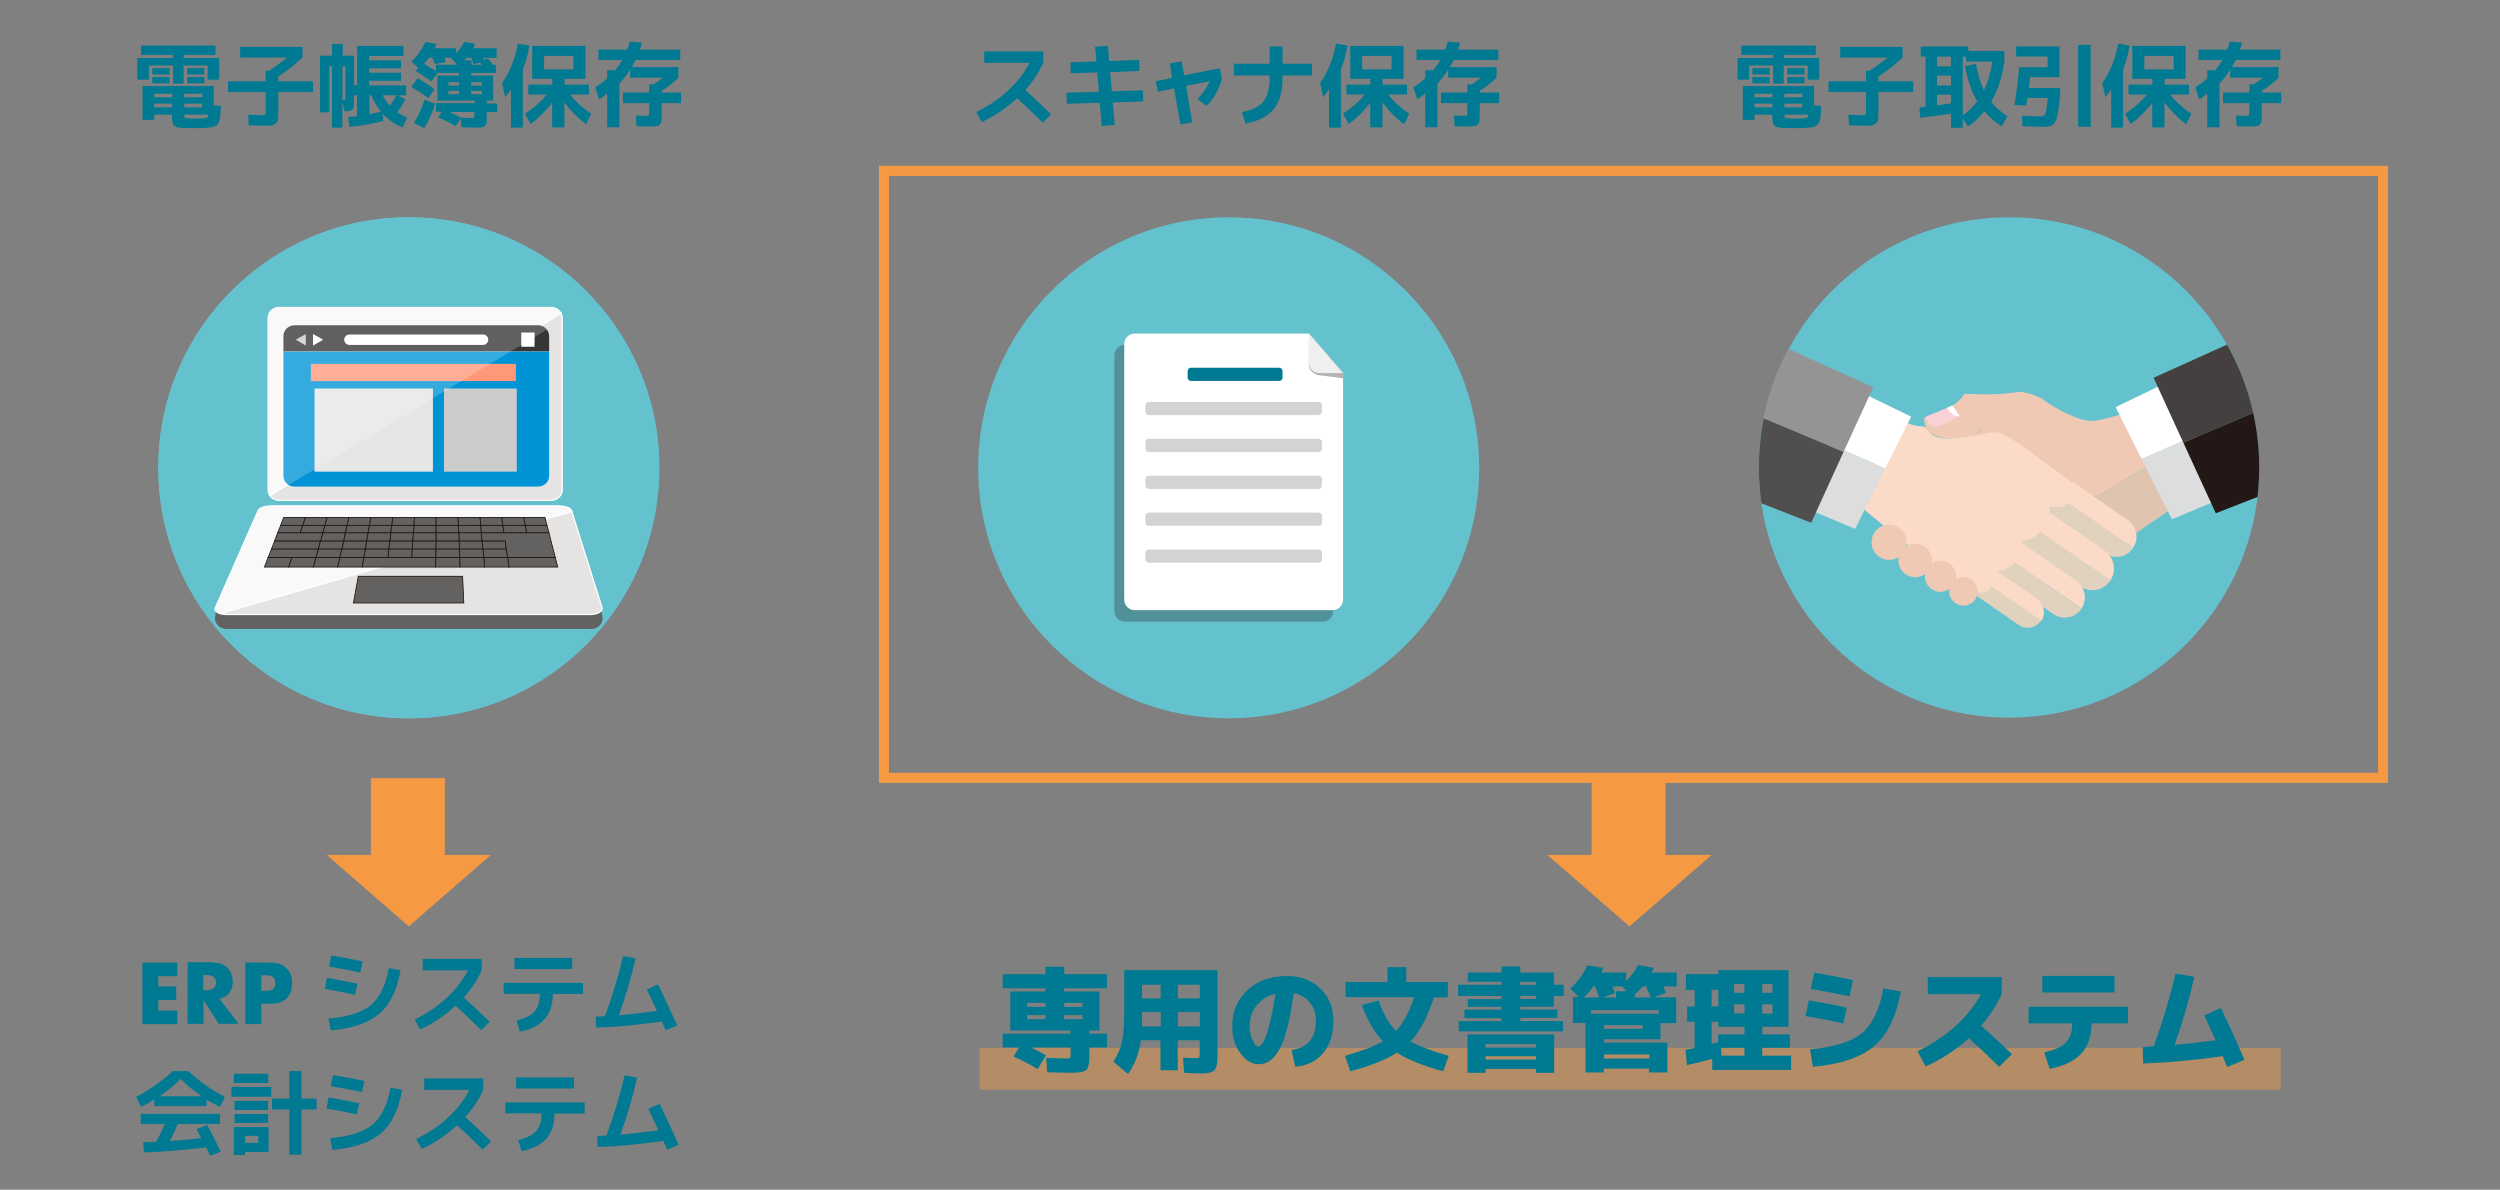 <?xml version="1.0" encoding="UTF-8"?> <svg xmlns="http://www.w3.org/2000/svg" xmlns:xlink="http://www.w3.org/1999/xlink" version="1.1" x="0px" y="0px" viewBox="0 0 1491 709.5" style="enable-background:new 0 0 1491 709.5;" xml:space="preserve"><rect x="0" y="0" width="1491" height="709.5" fill="#808080" stroke="none"/> <style type="text/css"> .st0{fill:#64C2CF;} .st1{clip-path:url(#SVGID_00000039852978288492397840000011961909925504455837_);} .st2{fill:#E2C5B5;} .st3{fill:#F0C9B4;} .st4{fill:#DFC4B0;} .st5{fill:#DCDDDD;} .st6{fill:#FFFFFF;} .st7{fill:#44403F;} .st8{fill:#231815;} .st9{fill:#E1D2BF;} .st10{fill:#FBDAC8;} .st11{fill:#F9D2D7;} .st12{fill:#949495;} .st13{fill:#514F4E;} .st14{opacity:0.28;fill:#231815;enable-background:new ;} .st15{fill:#B3B3B4;} .st16{fill:#EFEFEF;} .st17{fill:#007992;} .st18{fill:#D3D3D4;} .st19{clip-path:url(#SVGID_00000100381902409207257590000018342396884876700551_);} .st20{fill:url(#SVGID_00000140716062450168358360000007886717418081258412_);} .st21{clip-path:url(#SVGID_00000117651436572491569420000007953879437576930956_);} .st22{fill:url(#SVGID_00000084525747656225478240000013016297111643935127_);} .st23{fill:#F9F9FA;stroke:#FFFFFF;stroke-width:0.75;stroke-miterlimit:10;} .st24{fill:#E6E4E3;stroke:#FFFFFF;stroke-width:0.75;stroke-miterlimit:10;} .st25{fill:#636261;} .st26{fill:#636261;stroke:#201512;stroke-width:0.5;stroke-miterlimit:10;} .st27{fill:#363636;} .st28{fill:#0094D7;} .st29{fill:#CACBCE;} .st30{fill:none;stroke:#FFFFFF;stroke-width:3;stroke-miterlimit:10;} .st31{fill:#FF9779;} .st32{fill:#E6E6E6;} .st33{fill:#CBCBCB;} .st34{opacity:0.21;} .st35{fill:#F59A43;} .st36{fill:none;stroke:#F59A43;stroke-width:6;stroke-miterlimit:10;} .st37{opacity:0.44;fill:#F59A43;} </style> <g id="ベース"> </g> <g id="矢印"> </g> <g id="システム"> <g id="レイヤー_4"> </g> </g> <g id="蛍光マーカー"> </g> <g id="専用の文書管理システム"> <g> <g> <circle class="st0" cx="1198.2" cy="278.8" r="149.2"></circle> <g> <g> <defs> <circle id="SVGID_1_" cx="1198.2" cy="278.8" r="149.2"></circle> </defs> <clipPath id="SVGID_00000078743001081442797900000004308568749715122563_"> <use xlink:href="#SVGID_1_" style="overflow:visible;"></use> </clipPath> <g style="clip-path:url(#SVGID_00000078743001081442797900000004308568749715122563_);"> <g> <path class="st2" d="M1181,256.2l0.5-1l-4.8,4.8C1178.9,259.1,1180.1,257.7,1181,256.2z"></path> <path class="st3" d="M1291.1,272l-14.4-28.7c0,0-19,6.7-27.8,7.7c-8.7,1-25.2-8.7-29.8-12.3c-4.6-3.6-13.9-5.1-13.9-5.1 s-12.3,2.1-25.2,1.5c-12.9-0.5-8.7,0.5-8.7,0.5c-7.7,10.3-23.7,13.4-23.7,13.4s-1.5,11.3,12.9,12.3c8.3,0.6,13.2,0,16.3-1.3 l4.8-4.8l-0.5,1c-0.9,1.5-2.1,2.9-4.3,3.8l-37.9,37.9c0,0,18.1,20.5,34.8,37.7l81.5-42.4L1291.1,272z"></path> <path class="st4" d="M1255.1,293.2l-81.5,42.4c12.1,12.5,23.4,23.2,26.4,23c7.2-0.5,60.2-29.8,70-37.6 c9.8-7.7,34-23.2,34-23.2l-12.9-25.8L1255.1,293.2z"></path> </g> <g> <polygon class="st5" points="1277.2,273.6 1295.3,309.7 1329.7,295.3 1310.6,259.2 "></polygon> <polygon class="st6" points="1293.7,227.4 1261.8,242.8 1277.2,273.6 1310.6,259.2 "></polygon> </g> <g> <polygon class="st7" points="1366.3,188.3 1284.4,225.3 1302.1,263.9 1383.3,229.7 "></polygon> <polygon class="st8" points="1302.1,263.9 1321.5,306.1 1359.6,291.2 1400.2,270.6 1383.3,229.7 "></polygon> </g> <g> <g> <path class="st9" d="M1221.9,292.1c-3.8,5.4-2.4,12.9,3,16.7l30.5,21.2c5.4,3.8,12.9,2.4,16.7-3c0-0.1,0.1-0.1,0.1-0.2 L1222,292L1221.9,292.1z"></path> <path class="st10" d="M1222,291.9l50.2,34.8c3.6-5.4,2.2-12.8-3.1-16.5l-30.5-21.2C1233.2,285.4,1225.8,286.7,1222,291.9z"></path> </g> <g> <path class="st9" d="M1204.2,308.8c-4.1,5.8-2.6,13.9,3.3,18l33,22.9c5.8,4.1,13.9,2.6,18-3.3c0.1-0.1,0.1-0.1,0.1-0.2 l-54.2-37.6C1204.3,308.7,1204.3,308.7,1204.2,308.8z"></path> <path class="st10" d="M1204.4,308.6l54.2,37.6c3.9-5.8,2.4-13.8-3.4-17.8l-33-22.9C1216.5,301.6,1208.5,302.9,1204.4,308.6z "></path> </g> <g> <path class="st9" d="M1191.1,328.3c-3.8,5.4-2.4,12.9,3,16.7l30.5,21.2c5.4,3.8,12.9,2.4,16.7-3c0-0.1,0.1-0.1,0.1-0.2 l-50.2-34.8C1191.2,328.2,1191.1,328.2,1191.1,328.3z"></path> <path class="st10" d="M1191.2,328.1l50.2,34.8c3.6-5.4,2.2-12.8-3.1-16.5l-30.5-21.2C1202.4,321.6,1195,322.9,1191.2,328.1z "></path> </g> <g> <path class="st9" d="M1177.1,342.5c-3,4.3-1.9,10.3,2.4,13.3l24.4,16.9c4.3,3,10.3,1.9,13.3-2.4c0-0.1,0.1-0.1,0.1-0.2 l-40.2-27.9C1177.1,342.4,1177.1,342.5,1177.1,342.5z"></path> <path class="st10" d="M1177.2,342.4l40.2,27.9c2.9-4.3,1.8-10.2-2.5-13.2l-24.4-16.9 C1186.1,337.2,1180.2,338.2,1177.2,342.4z"></path> </g> </g> <path class="st10" d="M1130.6,248.5c0,0,8.2,5.7,14.9,5.7c6.7,0,2.1,8.2,18.8,7.2c16.7-1,18.2-3.6,25.4-3.6 c7.2,0,25.2,14.9,27.8,16.5s18,13.4,18,13.4s4.6,17.5-12.9,14.4c0,0-1.5,19.6-16.5,20.1c0,0,1.5,17.5-17,18.5 c0,0,1.5,17-12.3,11.8c-13.8-5.2-69-52-69-52L1130.6,248.5z"></path> <g> <path class="st11" d="M1161.3,243.2l-12.7,5.3v1c0,0,2.1,4.6,5.1,5.1c2.6,0.4,11.2-4.5,14-6.2 C1164.3,247.5,1162.3,244.9,1161.3,243.2z"></path> <path class="st6" d="M1164.5,241.8l-3.3,1.4c1,1.8,3,4.3,6.5,5.3c0.6-0.3,0.9-0.5,0.9-0.5L1164.5,241.8z"></path> </g> <circle class="st3" cx="1126.7" cy="323.4" r="10.5"></circle> <circle class="st3" cx="1142.2" cy="334.2" r="10"></circle> <circle class="st3" cx="1157.3" cy="343.7" r="9.3"></circle> <circle class="st3" cx="1171" cy="352.7" r="8.5"></circle> <g> <g> <polygon class="st5" points="1124.4,279.3 1106.4,315.4 1071.9,301 1091.1,264.9 "></polygon> <polygon class="st6" points="1107.9,233 1139.8,248.5 1124.4,279.3 1091.1,264.9 "></polygon> </g> <g> <polygon class="st12" points="1035.4,193.9 1117.2,231 1099.5,269.5 1018.3,235.4 "></polygon> <polygon class="st13" points="1099.5,269.5 1080.2,311.8 1042.1,296.9 1001.4,276.3 1018.3,235.4 "></polygon> </g> </g> </g> </g> </g> </g> <g> <circle class="st0" cx="732.8" cy="279" r="149.4"></circle> <g> <path class="st14" d="M795.1,229.3v135.2c0,3.5-2.8,6.3-6.3,6.3H670.9c-3.5,0-6.3-2.8-6.3-6.3V212c0-3.5,2.8-6.3,6.3-6.3h103.8 L795.1,229.3z"></path> <path class="st6" d="M801,222.4v135.2c0,3.5-2.8,6.3-6.3,6.3H676.8c-3.5,0-6.3-2.8-6.3-6.3V205.2c0-3.5,2.8-6.3,6.3-6.3h103.8 L801,222.4z"></path> <g> <path class="st15" d="M780.6,217.7c0,3.7,4,6.3,7.9,6.3l12.5,1.6l0.1-3.1l-20.4-23.6L780.6,217.7L780.6,217.7z"></path> </g> <g> <path class="st16" d="M780.6,216.2c0,3.5,2.8,6.3,6.3,6.3h14l-20.3-23.6V216.2z"></path> </g> <path class="st17" d="M762.9,227.2h-52.6c-1.1,0-2-0.9-2-2v-3.9c0-1.1,0.9-2,2-2h52.6c1.1,0,2,0.9,2,2v3.9 C764.9,226.3,764,227.2,762.9,227.2z"></path> <path class="st18" d="M786.4,247.6H685.1c-1.1,0-2-0.9-2-2v-3.9c0-1.1,0.9-2,2-2h101.3c1.1,0,2,0.9,2,2v3.9 C788.4,246.7,787.5,247.6,786.4,247.6z"></path> <path class="st18" d="M786.4,269.6H685.1c-1.1,0-2-0.9-2-2v-3.9c0-1.1,0.9-2,2-2h101.3c1.1,0,2,0.9,2,2v3.9 C788.4,268.7,787.5,269.6,786.4,269.6z"></path> <path class="st18" d="M786.4,291.6H685.1c-1.1,0-2-0.9-2-2v-3.9c0-1.1,0.9-2,2-2h101.3c1.1,0,2,0.9,2,2v3.9 C788.4,290.7,787.5,291.6,786.4,291.6z"></path> <path class="st18" d="M786.4,313.6H685.1c-1.1,0-2-0.9-2-2v-3.9c0-1.1,0.9-2,2-2h101.3c1.1,0,2,0.9,2,2v3.9 C788.4,312.7,787.5,313.6,786.4,313.6z"></path> <path class="st18" d="M786.4,335.6H685.1c-1.1,0-2-0.9-2-2v-3.9c0-1.1,0.9-2,2-2h101.3c1.1,0,2,0.9,2,2v3.9 C788.4,334.7,787.5,335.6,786.4,335.6z"></path> </g> <g> <g> <defs> <circle id="SVGID_00000158715239369747438600000014435430164605349249_" cx="732.8" cy="279" r="149.4"></circle> </defs> <clipPath id="SVGID_00000095328187832063397530000012291854202483123884_"> <use xlink:href="#SVGID_00000158715239369747438600000014435430164605349249_" style="overflow:visible;"></use> </clipPath> <g style="clip-path:url(#SVGID_00000095328187832063397530000012291854202483123884_);"> <linearGradient id="SVGID_00000138566969750826472640000011879942791219649160_" gradientUnits="userSpaceOnUse" x1="367.104" y1="-216.878" x2="392.792" y2="-216.878" gradientTransform="matrix(0.882 -0.472 -0.472 -0.882 422.503 392.666)"> <stop offset="0" style="stop-color:#B3B3B3"></stop> <stop offset="0.354" style="stop-color:#FFFFFF"></stop> <stop offset="0.763" style="stop-color:#B3B3B3"></stop> <stop offset="1" style="stop-color:#4D4D4D"></stop> </linearGradient> <polygon style="fill:url(#SVGID_00000138566969750826472640000011879942791219649160_);" points="872.2,401.9 850.5,413.5 846.9,407.9 869.5,395.8 "></polygon> </g> </g> </g> </g> <g> <circle class="st0" cx="243.8" cy="279" r="149.4"></circle> <g> <g> <defs> <circle id="SVGID_00000006679915957205897630000000642449643376934561_" cx="243.8" cy="279" r="149.4"></circle> </defs> <use xlink:href="#SVGID_00000006679915957205897630000000642449643376934561_" style="overflow:visible;fill:#64C2CF;"></use> <clipPath id="SVGID_00000070801142095393375230000007080157876583146665_"> <use xlink:href="#SVGID_00000006679915957205897630000000642449643376934561_" style="overflow:visible;"></use> </clipPath> <g style="clip-path:url(#SVGID_00000070801142095393375230000007080157876583146665_);"> <linearGradient id="SVGID_00000083049546761820721410000011355283307172899737_" gradientUnits="userSpaceOnUse" x1="-64.12" y1="13.747" x2="-38.431" y2="13.747" gradientTransform="matrix(0.882 -0.472 -0.472 -0.882 422.503 392.666)"> <stop offset="0" style="stop-color:#B3B3B3"></stop> <stop offset="0.354" style="stop-color:#FFFFFF"></stop> <stop offset="0.763" style="stop-color:#B3B3B3"></stop> <stop offset="1" style="stop-color:#4D4D4D"></stop> </linearGradient> <polygon style="fill:url(#SVGID_00000083049546761820721410000011355283307172899737_);" points="383.2,401.9 361.5,413.5 357.9,407.9 380.5,395.8 "></polygon> </g> </g> </g> </g> <g> <g> <path class="st23" d="M328.7,183.4H166.5c-3.6,0-6.6,2.8-6.6,6.3v102.4c0,1.3,0.4,2.5,1.1,3.5l173.6-108.7 C333.5,184.8,331.3,183.4,328.7,183.4z"></path> <path class="st24" d="M161,295.6c1.2,1.7,3.2,2.8,5.5,2.8h162.2c3.6,0,6.6-2.8,6.6-6.3V189.7c0-1-0.3-2-0.7-2.9L161,295.6z"></path> </g> <path class="st25" d="M352.7,375.1H134.9c-3.7,0-6.7-2.9-6.7-6.4l0.8-5.7h229.5l0.9,5.7C359.4,372.3,356.4,375.1,352.7,375.1z"></path> <g> <g> <path class="st24" d="M131.2,365.9c1.1,0.4,2.6,0.6,4.2,0.6l216.2,0c4.9,0,8.2-1.9,7.4-4.3L341,305L131.2,365.9z"></path> <path class="st23" d="M340.8,304.4c-0.5-1.5-4-2.7-7.8-2.7H162.2c-3.8,0-7.5,1.2-8.2,2.7l-25.5,57.9c-0.7,1.5,0.4,2.9,2.6,3.6 L341,305L340.8,304.4z"></path> </g> <polygon class="st26" points="276.6,359.6 210.8,359.6 213.7,343.7 275.9,343.7 "></polygon> <g> <polygon class="st26" points="273.8,322.6 274,327.5 288,327.5 287.5,322.6 "></polygon> <polygon class="st26" points="288,327.5 302,327.5 301.3,322.6 287.5,322.6 "></polygon> <polygon class="st26" points="260,322.6 259.9,327.5 274,327.5 273.8,322.6 "></polygon> <polygon class="st26" points="177.4,322.6 163.8,322.6 161.9,327.5 175.8,327.5 189.8,327.5 191.2,322.6 "></polygon> <polygon class="st26" points="246.2,322.6 245.9,327.5 259.9,327.5 260,322.6 "></polygon> <polygon class="st26" points="205,322.6 203.8,327.5 217.9,327.5 218.7,322.6 "></polygon> <polygon class="st26" points="191.2,322.6 189.8,327.5 203.8,327.5 205,322.6 "></polygon> <polygon class="st26" points="218.7,322.6 217.9,327.5 231.9,327.5 232.5,322.6 "></polygon> <polygon class="st26" points="232.5,322.6 231.9,327.5 245.9,327.5 246.2,322.6 "></polygon> <polygon class="st26" points="189.8,327.5 188.4,332.5 202.7,332.5 203.8,327.5 "></polygon> <polygon class="st26" points="288,327.5 288.5,332.5 302.8,332.5 302,327.5 "></polygon> <polygon class="st26" points="203.8,327.5 202.7,332.5 217,332.5 217.9,327.5 "></polygon> <polygon class="st26" points="259.9,327.5 259.9,332.5 274.2,332.5 274,327.5 "></polygon> <polygon class="st26" points="231.9,327.5 231.3,332.5 245.6,332.5 245.9,327.5 "></polygon> <polygon class="st26" points="217.9,327.5 217,332.5 231.3,332.5 231.9,327.5 "></polygon> <polygon class="st26" points="245.9,327.5 245.6,332.5 259.9,332.5 259.9,327.5 "></polygon> <polygon class="st26" points="274,327.5 274.2,332.5 288.5,332.5 288,327.5 "></polygon> <polygon class="st26" points="175.8,327.5 161.9,327.5 159.9,332.5 174.1,332.5 188.4,332.5 189.8,327.5 "></polygon> <polygon class="st26" points="188.4,332.5 186.8,338.2 201.4,338.2 202.7,332.5 "></polygon> <polygon class="st26" points="159.9,332.5 157.7,338.2 172.2,338.2 174.1,332.5 "></polygon> <polygon class="st26" points="174.1,332.5 172.2,338.2 186.8,338.2 188.4,332.5 "></polygon> <polygon class="st26" points="202.7,332.5 201.4,338.2 216,338.2 217,332.5 "></polygon> <polygon class="st26" points="245.6,332.5 231.3,332.5 217,332.5 216,338.2 230.6,338.2 245.2,338.2 259.8,338.2 259.9,332.5 "></polygon> <polygon class="st26" points="317.1,332.5 302.8,332.5 303.6,338.2 318.2,338.2 332.6,338.2 331.2,332.5 "></polygon> <polygon class="st26" points="288.5,332.5 289,338.2 303.6,338.2 302.8,332.5 "></polygon> <polygon class="st26" points="259.9,332.5 259.8,338.2 274.4,338.2 274.2,332.5 "></polygon> <polygon class="st26" points="274.2,332.5 274.4,338.2 289,338.2 288.5,332.5 "></polygon> <polygon class="st26" points="206,317.8 207.1,313.3 193.8,313.3 192.5,317.8 "></polygon> <polygon class="st26" points="193.8,313.3 180.5,313.3 179,317.8 192.5,317.8 "></polygon> <polygon class="st26" points="219.5,317.8 220.3,313.3 207.1,313.3 206,317.8 "></polygon> <polygon class="st26" points="287.1,317.8 286.7,313.3 273.4,313.3 273.6,317.8 "></polygon> <polygon class="st26" points="260.1,317.8 260.1,313.3 246.9,313.3 246.6,317.8 "></polygon> <polygon class="st26" points="300.6,317.8 299.9,313.3 286.7,313.3 287.1,317.8 "></polygon> <polygon class="st26" points="233.1,317.8 233.6,313.3 220.3,313.3 219.5,317.8 "></polygon> <polygon class="st26" points="246.6,317.8 246.9,313.3 233.6,313.3 233.1,317.8 "></polygon> <polygon class="st26" points="273.6,317.8 273.4,313.3 260.1,313.3 260.1,317.8 "></polygon> <polygon class="st26" points="314.1,317.8 327.4,317.8 326.2,313.3 313.2,313.3 "></polygon> <polygon class="st26" points="300.6,317.8 314.1,317.8 313.2,313.3 299.9,313.3 "></polygon> <polygon class="st26" points="180.5,313.3 167.4,313.3 165.6,317.8 179,317.8 "></polygon> <polygon class="st26" points="287.5,322.6 287.1,317.8 273.6,317.8 273.8,322.6 "></polygon> <polygon class="st26" points="273.8,322.6 273.6,317.8 260.1,317.8 260,322.6 "></polygon> <polygon class="st26" points="246.2,322.6 246.6,317.8 233.1,317.8 232.5,322.6 "></polygon> <polygon class="st26" points="260,322.6 260.1,317.8 246.6,317.8 246.2,322.6 "></polygon> <polygon class="st26" points="206,317.8 192.5,317.8 191.2,322.6 205,322.6 "></polygon> <polygon class="st26" points="314.1,317.8 300.6,317.8 287.1,317.8 287.5,322.6 301.3,322.6 302,327.5 302.8,332.5 317.1,332.5 331.2,332.5 329.9,327.5 328.6,322.6 327.4,317.8 "></polygon> <polygon class="st26" points="179,317.8 165.6,317.8 163.8,322.6 177.4,322.6 191.2,322.6 192.5,317.8 "></polygon> <polygon class="st26" points="218.7,322.6 219.5,317.8 206,317.8 205,322.6 "></polygon> <polygon class="st26" points="232.5,322.6 233.1,317.8 219.5,317.8 218.7,322.6 "></polygon> <polygon class="st26" points="312.2,308.6 313.2,313.3 326.2,313.3 325,308.6 "></polygon> <polygon class="st26" points="193.8,313.3 195.1,308.6 182.1,308.6 180.5,313.3 "></polygon> <polygon class="st26" points="246.9,313.3 247.2,308.6 234.2,308.6 233.6,313.3 "></polygon> <polygon class="st26" points="233.6,313.3 234.2,308.6 221.2,308.6 220.3,313.3 "></polygon> <polygon class="st26" points="207.1,313.3 208.1,308.6 195.1,308.6 193.8,313.3 "></polygon> <polygon class="st26" points="260.1,313.3 260.2,308.6 247.2,308.6 246.9,313.3 "></polygon> <polygon class="st26" points="220.3,313.3 221.2,308.6 208.1,308.6 207.1,313.3 "></polygon> <polygon class="st26" points="273.4,313.3 273.2,308.6 260.2,308.6 260.1,313.3 "></polygon> <polygon class="st26" points="299.9,313.3 299.2,308.6 286.2,308.6 286.7,313.3 "></polygon> <polygon class="st26" points="182.1,308.6 169.2,308.6 167.4,313.3 180.5,313.3 "></polygon> <polygon class="st26" points="313.2,313.3 312.2,308.6 299.2,308.6 299.9,313.3 "></polygon> <polygon class="st26" points="286.7,313.3 286.2,308.6 273.2,308.6 273.4,313.3 "></polygon> </g> </g> <g> <path class="st27" d="M327.5,200.4c0-0.3,0-0.6-0.1-0.9c-0.4-3.1-3.2-5.5-6.5-5.5H175.7c-3.6,0-6.6,2.8-6.6,6.3v9.3h158.4V200.4 z"></path> <path class="st28" d="M169.1,209.7v74.2c0,2,1,3.7,2.5,4.9c1.1,0.9,2.5,1.4,4.1,1.4h145.2c3.6,0,6.6-2.8,6.6-6.3v-74.2H169.1z"></path> </g> <polygon class="st29" points="176.4,202.6 182.4,206.1 182.4,199.2 "></polygon> <polygon class="st6" points="192.7,202.6 186.7,206.1 186.7,199.2 "></polygon> <g> <line class="st30" x1="310.9" y1="199.8" x2="318.8" y2="199.8"></line> <line class="st30" x1="310.9" y1="202.5" x2="318.8" y2="202.5"></line> <line class="st30" x1="310.9" y1="205.3" x2="318.8" y2="205.3"></line> </g> <path class="st6" d="M288.1,205.7h-79.7c-1.7,0-3.1-1.4-3.1-3.1l0,0c0-1.7,1.4-3.1,3.1-3.1h79.7c1.7,0,3.1,1.4,3.1,3.1l0,0 C291.2,204.3,289.8,205.7,288.1,205.7z"></path> <rect x="185.4" y="217" class="st31" width="122.3" height="10.3"></rect> <rect x="187.6" y="231.7" class="st32" width="70.6" height="49.6"></rect> <rect x="264.8" y="231.7" class="st33" width="43.4" height="49.6"></rect> <g class="st34"> <path class="st6" d="M321.1,193.9H175.9c-3.6,0-6.6,2.8-6.6,6.3v9.3v74.2c0,2,1,3.7,2.5,4.9c0.2,0.2,0.4,0.3,0.7,0.4 c51.3-30.9,102.6-61.7,154-92.6C325.2,194.9,323.3,193.9,321.1,193.9z"></path> </g> </g> <g> <rect x="221.2" y="464.1" class="st35" width="44.1" height="60.1"></rect> <polygon class="st35" points="243.8,552.5 194.9,509.9 292.7,509.9 "></polygon> </g> <g> <rect x="949.2" y="464.1" class="st35" width="44.1" height="60.1"></rect> <polygon class="st35" points="971.8,552.5 922.9,509.9 1020.8,509.9 "></polygon> </g> <rect x="527.2" y="101.9" class="st36" width="894" height="362"></rect> <g> <g> <path class="st17" d="M105.8,582.2H94.4v6.1h10.7v8.1H94.4v6.3h11.3v8.1H84.9v-36.7h20.8V582.2z"></path> <path class="st17" d="M126.7,574.1c2.7,0,6.3,0.4,9,3.2c2.1,2.1,3.1,5.3,3.1,8.2c0,3.1-1.1,5.9-2.9,7.6 c-1.4,1.4-3.4,2.2-5.1,2.5l11.5,15h-11.8l-9.1-14.1v14.1h-9.5v-36.7H126.7z M121.3,590.6h1.8c1.4,0,3.5-0.4,4.6-1.5 c0.7-0.7,1.2-1.9,1.2-3.1c0-1.1-0.4-2.3-1.3-3.1c-0.9-0.9-2.5-1.4-4.6-1.4h-1.8V590.6z"></path> <path class="st17" d="M155.8,598.6v12.2h-9.5v-36.7h15.2c3.2,0,6.5,0.6,9.3,3.3c2.9,2.8,3.4,5.8,3.4,8.9c0,2.9-0.4,6.3-3.2,9.1 c-2.9,2.8-6.3,3.2-9.1,3.2H155.8z M155.8,590.9h3.2c1,0,2.9-0.1,4-1.2c1.2-1,1.2-2.5,1.2-3.4c0-1-0.1-2.3-1.1-3.3 c-1.1-1.2-2.9-1.3-4.1-1.3h-3.2V590.9z"></path> <path class="st17" d="M193.7,589.8l1.3-6.6c4.8,0.8,10.9,2,18.2,3.5l-1.4,6.6C205.3,591.9,199.2,590.7,193.7,589.8z M195.9,607.5c11.6-1,20-3.7,25.3-8.1c5.3-4.4,8.8-11.8,10.7-22l7,1.2c-2.1,11.9-6.3,20.5-12.7,26c-6.4,5.5-16.1,8.8-29,9.9 L195.9,607.5z M196.2,576.5l1.4-6.6c5.8,0.9,12.1,2.1,18.7,3.5l-1.4,6.6C208.3,578.6,202,577.4,196.2,576.5z"></path> <path class="st17" d="M252.1,578.7v-6.8h35.2v6.8c-2.6,5.7-6.1,11.1-10.7,16.2c5.9,5.3,11,10.1,15.4,14.5l-5,5 c-5.3-5.3-10.4-10.2-15.3-14.6c-6.4,5.9-13.4,10.6-21.1,14.2l-3.3-6c7.4-3.6,13.8-7.9,19.1-12.9c5.4-5,9.6-10.5,12.7-16.4H252.1 z"></path> <path class="st17" d="M300.4,586.2h47.3v6.6h-18c0,6.3-1.6,11.3-4.8,14.9c-3.1,3.6-8.1,6.2-14.8,7.6l-2.1-6.6 c5.1-1.3,8.7-3.1,10.8-5.5c2.1-2.4,3.2-5.9,3.2-10.5h-21.6V586.2z M306.8,577.9v-6.6h34.5v6.6H306.8z"></path> <path class="st17" d="M385.7,590.1l6.8-3c3.8,7.9,7.6,16.1,11.4,24.5l-6.9,2.8c-0.9-2-1.7-3.8-2.3-5.2 c-13.8,2-26.8,3.3-39.2,3.7l-0.2-6.6c1.1,0,3-0.1,5.5-0.3c4.2-11.4,7.9-23.3,10.8-35.8l7.5,1.3c-2.7,11.8-6,23.1-10,34 c7-0.6,14.5-1.5,22.7-2.6C389.6,598.1,387.6,593.9,385.7,590.1z"></path> <path class="st17" d="M123.2,655.8v3.9H92v-3.9c-1.9,1.2-4.5,2.7-7.9,4.4l-2.9-6c8.2-4.4,15.5-9.5,21.8-15.4h9.3 c6.3,5.9,13.5,11,21.8,15.4l-2.9,6C127.7,658.4,125.1,657,123.2,655.8z M123.6,670.9c2.6,4.9,5.4,10.3,8.1,16l-6.4,2.3 c-0.9-2-1.7-3.7-2.4-4.9c-13.2,1.6-25.6,2.6-37.1,3l-0.4-6c0.6,0,1.4-0.1,2.4-0.1c1.1,0,2-0.1,2.9-0.1s1.7,0,2.4-0.1 c1.6-2.8,3.3-6.4,5.2-10.7H83.9v-6h47.3v6h-25.1c-1.5,3.5-3.1,6.9-4.8,10.2c6.7-0.5,12.9-1,18.7-1.7c-0.7-1.4-1.6-3.2-2.8-5.4 L123.6,670.9z M120.3,653.8c-4.6-3.1-8.8-6.5-12.6-10.3c-3.8,3.8-8,7.3-12.6,10.3H120.3z"></path> <path class="st17" d="M138,654.1v-5.9h23.8v5.9H138z M139.5,645.9v-5.5H160v5.5H139.5z M146.2,686.9v2h-6.7v-16.7h20.7v14.8 H146.2z M139.9,662v-5.4h20v5.4H139.9z M139.9,669.7v-5.3h20v5.3H139.9z M146.2,681.6h7.8v-4.2h-7.8V681.6z M188.8,655.2v6.5h-9 v27h-7.3v-27h-10.3v-6.5h10.3v-16.4h7.3v16.4H188.8z"></path> <path class="st17" d="M194.7,661.1l1.3-6.6c4.8,0.8,10.9,2,18.2,3.5l-1.4,6.6C206.2,663.2,200.2,662,194.7,661.1z M196.9,678.8 c11.6-1,20-3.7,25.3-8.1c5.3-4.4,8.8-11.8,10.7-22l7,1.2c-2.1,11.9-6.3,20.5-12.7,26c-6.4,5.5-16.1,8.8-29,9.9L196.9,678.8z M197.2,647.8l1.4-6.6c5.8,0.9,12.1,2.1,18.7,3.5l-1.4,6.6C209.2,649.9,203,648.7,197.2,647.8z"></path> <path class="st17" d="M253,650v-6.8h35.2v6.8c-2.6,5.7-6.1,11.1-10.7,16.2c5.9,5.3,11,10.1,15.4,14.5l-5,5 c-5.3-5.3-10.4-10.2-15.3-14.6c-6.4,5.9-13.4,10.6-21.1,14.2l-3.3-6c7.4-3.6,13.8-7.9,19.1-12.9c5.4-5,9.6-10.5,12.7-16.4H253z"></path> <path class="st17" d="M301.4,657.5h47.3v6.6h-18c0,6.3-1.6,11.3-4.8,14.9c-3.1,3.6-8.1,6.2-14.8,7.6L309,680 c5.1-1.3,8.7-3.1,10.8-5.5c2.1-2.4,3.2-5.9,3.2-10.5h-21.6V657.5z M307.8,649.2v-6.6h34.5v6.6H307.8z"></path> <path class="st17" d="M386.6,661.3l6.8-3c3.8,7.9,7.6,16.1,11.4,24.5l-6.9,2.8c-0.9-2-1.7-3.8-2.3-5.2 c-13.8,2-26.8,3.3-39.2,3.7l-0.2-6.6c1.1,0,3-0.1,5.5-0.3c4.2-11.4,7.9-23.3,10.8-35.8l7.5,1.3c-2.7,11.8-6,23.1-10,34 c7-0.6,14.5-1.5,22.7-2.6C390.6,669.4,388.5,665.2,386.6,661.3z"></path> </g> </g> <rect x="584.2" y="624.9" class="st37" width="776" height="25"></rect> <g> <g> <path class="st17" d="M623.8,629.4l-4.9,8.2c-4.7-2.8-9.6-5.3-14.4-7.5l3.3-5.4H598v-8.2h40.4v-1.9h-25.8h-10.1v-23.3h21v-1.9 H598V581h25.5v-4.4h11.2v4.4h25.5v8.4h-25.5v1.9h21v23.3h-6v1.9h10.5v8.2h-10.5v3.5c0,2.1,0,3.6-0.1,4.7 c-0.1,1.1-0.3,2.2-0.6,3.2c-0.3,1-0.7,1.7-1.2,2.1c-0.5,0.4-1.3,0.8-2.4,1c-1.1,0.3-2.3,0.4-3.5,0.5c-1.2,0-2.9,0.1-5.2,0.1 c-1.9,0-5.9-0.1-12.2-0.3l-0.5-8.6c5.6,0.2,9.2,0.3,10.7,0.4c1.9,0,3-0.1,3.3-0.3c0.3-0.2,0.5-1,0.5-2.4v-3.9h-23.6 C618.1,626.3,621.1,627.8,623.8,629.4z M623.5,600.5v-2.4h-10.9v2.4H623.5z M623.5,605.4h-10.9v2.4h10.9V605.4z M634.7,600.5 h10.9v-2.4h-10.9V600.5z M634.7,605.4v2.4h10.9v-2.4H634.7z"></path> <path class="st17" d="M670.7,578.6h55.4v49.2c0,2.1,0,3.7-0.1,4.9c-0.1,1.2-0.2,2.3-0.6,3.4c-0.3,1-0.7,1.8-1.1,2.2 c-0.4,0.5-1.1,0.8-2.1,1.2c-1,0.3-2,0.5-3.1,0.6s-2.6,0.1-4.5,0.1c-1.2,0-4-0.1-8.4-0.4l-0.6-9c4.1,0.2,6.4,0.3,7.1,0.3 c1.3,0,2.1-0.1,2.4-0.4c0.3-0.3,0.4-1.1,0.4-2.4v-7.9h-13.1v17.9h-10.3v-17.9h-11.7c-1,7.5-3.5,14.3-7.6,20.1l-8.8-7.3 c2.5-3.8,4.2-7.7,5.1-11.6c0.9-4,1.4-9.9,1.4-17.9V578.6z M692.2,603.6h-11.1v5c0,0.4,0,1,0,1.8c0,0.8,0,1.4,0,1.8h11.2V603.6z M692.2,595.4v-8.1h-11.1v8.1H692.2z M702.5,595.4h13.1v-8.1h-13.1V595.4z M702.5,603.6v8.6h13.1v-8.6H702.5z"></path> <path class="st17" d="M770.3,626.2c9.7-1.3,14.5-7.2,14.5-17.5c0-4.2-1.2-7.8-3.6-10.8c-2.4-3-5.6-4.8-9.6-5.6 c-1.2,8.5-2.5,15.5-4,21.2c-1.5,5.7-3.1,10-5,13.1c-1.8,3-3.7,5.1-5.6,6.3c-1.9,1.2-4.1,1.8-6.6,1.8c-3.8,0-7.4-2.2-10.6-6.5 c-3.3-4.4-4.9-9.7-4.9-15.9c0-8.9,3-16.2,9.1-21.8c6-5.6,14-8.4,23.8-8.4c8,0,14.5,2.5,19.7,7.5c5.2,5,7.7,11.4,7.7,19.2 c0,8.1-2,14.5-6.1,19.3c-4.1,4.8-9.6,7.5-16.6,8.1L770.3,626.2z M760.7,592.7c-4.8,1.2-8.5,3.5-11.3,7s-4.1,7.7-4.1,12.6 c0,3,0.6,5.8,1.8,8.2c1.2,2.5,2.3,3.7,3.3,3.7c0.5,0,1.1-0.3,1.7-0.9c0.6-0.6,1.3-1.7,2-3.2s1.4-3.5,2.1-5.8 c0.7-2.3,1.4-5.3,2.2-9C759.2,601.5,760,597.3,760.7,592.7z"></path> <path class="st17" d="M802.7,585.7h24.8v-8.9h11.2v8.9h24.8v9.1h-8.3c-3.6,11.5-8.3,20.3-14,26.3c5.2,2.9,12.8,5.8,22.8,8.6 l-3.3,9.2c-11.9-3.2-21.1-6.9-27.6-11.1c-6.5,4.2-15.7,7.9-27.7,11.1l-3.3-9.2c10-2.8,17.6-5.7,22.7-8.7 c-5-5.1-9.2-12.3-12.6-21.6l10-2.7c2.7,8,6.2,14,10.4,18.1c4.3-4.5,7.9-11.2,10.8-20.1h-40.9V585.7z"></path> <path class="st17" d="M906.7,609h25.5v6.1H870V609h25.5v-1.8h-22.1v-5h22.1v-1.7h-20.1v-4.6h20.1V594h-25.9v-6.7h25.9v-1.8 h-20.1V580h20.1v-3.6h11.2v3.6h20v7.3h5.9v6.7h-5.9v6.4h-20v1.7h22.1v5h-22.1V609z M886,637.5v2.3h-10.8v-22.9h51.7v22.9h-10.8 v-2.3H886z M916.1,624.7v-2H886v2H916.1z M886,631.9h30.1v-2H886V631.9z M906.7,585.6v1.8h9.5v-1.8H906.7z M906.7,594v1.8h9.5 V594H906.7z"></path> <path class="st17" d="M936.5,589.6c4.7-4.3,8.1-8.9,10.1-13.9l9.5,1.5c-0.4,1.1-0.7,2-1,2.8h14.7v5.1c3.2-3.1,5.5-6.3,7-9.5 l9.5,1.6c-0.4,1.1-0.8,2-1.2,2.8h14.9v8.3h-8c0.2,0.5,0.5,1.2,0.8,2.1c0.3,0.9,0.6,1.5,0.7,1.8l-7.2,2.6h13.4v15.4h-9.4v9.6 h-33.8v2h37.9v17.8h-10.9v-2.3h-27v2.3h-10.9v-29.5h-7.5v-15.4h3.6L936.5,589.6z M951.3,588.3h-1c-1.8,2.5-3.7,4.7-5.8,6.6h9.3 C952.9,592.4,952.1,590.2,951.3,588.3z M989.3,604.5v-2h-40.5v2H989.3z M961.7,588.3c0.3,0.9,0.8,2.2,1.4,4l-7.1,2.6h7.8v-3.7 h6.4l-2.8-2.9H961.7z M956.7,613.6h23v-2.2h-23V613.6z M956.7,631.3h27v-2.4h-27V631.3z M981.8,588.3h-2c-1.8,2-3.4,3.6-4.8,4.8 v1.8h9.5C983.7,593.1,982.9,590.9,981.8,588.3z"></path> <path class="st17" d="M1010.7,625v-15.6h-4.5v-9.1h4.5v-9.9h-5.2V581h19.3v-2.4h41.9v33.8H1051v4.5h16.5v8H1051v4.7h17.2v8.5 h-47v-6.6c-6.2,1.7-11.2,2.9-15.1,3.7l-0.9-9.1c0.2,0,1-0.2,2.4-0.4C1009,625.4,1010,625.2,1010.7,625z M1024.8,590.3h-4v9.9h4 V590.3z M1020.8,622.6c1.6-0.4,2.9-0.8,3.9-1.1v-4.6h15.7v-4.5h-6.2h-9.4v-3h-4V622.6z M1026.4,624.9l0.3,4.7h13.7v-4.7H1026.4z M1034.2,592.1h6.2v-5.3h-6.2V592.1z M1040.4,604.5V599h-6.2v5.4H1040.4z M1051,592.1h6.1v-5.3h-6.1V592.1z M1051,604.5h6.1V599 h-6.1V604.5z"></path> <path class="st17" d="M1076.8,606l2-9.4c8,1.4,15.6,2.8,22.6,4.3l-2,9.5C1092.1,608.7,1084.6,607.3,1076.8,606z M1079.5,625.8 c14.3-1.2,24.5-4.4,30.9-9.6c6.3-5.2,10.6-14.1,12.8-26.7l10.4,1.8c-2.6,15-7.9,25.8-15.9,32.6c-8,6.8-20.2,10.9-36.5,12.3 L1079.5,625.8z M1080,589.8l2-9.7c7.3,1.2,15,2.7,23.1,4.4l-2,9.7C1093.7,592.3,1086,590.8,1080,589.8z"></path> <path class="st17" d="M1149.7,592.9v-10.2h44.1v10.2c-3,6.6-7.1,12.8-12.3,18.8c6,5.3,12.2,11,18.4,17l-7.6,7.5 c-6.8-6.7-12.9-12.4-18.1-17c-7.7,7-16.2,12.5-25.7,16.8l-4.9-9c17.2-8.4,29.9-19.7,37.9-34.1H1149.7z"></path> <path class="st17" d="M1209.9,600.4h59.2v9.9h-21.7c0,7.5-2,13.6-6.1,18c-4.1,4.5-10.4,7.5-18.9,9.2l-3.2-9.9 c6.1-1.3,10.4-3.3,12.9-5.9c2.5-2.6,3.8-6.4,3.8-11.4h-26V600.4z M1218,591.9V582h43.1v9.9H1218z"></path> <path class="st17" d="M1314.6,605.6l10-4.4c5.2,11,9.9,21.3,14,30.9l-10.3,4.2c-0.3-0.7-0.8-1.8-1.4-3.3s-1.1-2.5-1.3-3.1 c-15.9,2.3-31.7,3.8-47.4,4.4l-0.3-9.9c1.3,0,3.5-0.2,6.6-0.4c5.2-14.4,9.6-28.8,13-43.4l11.2,2c-3.1,13.7-7,27.2-11.8,40.6 c7.5-0.7,15.7-1.6,24.5-2.8C1319.6,616.4,1317.3,611.5,1314.6,605.6z"></path> </g> </g> <g> <g> <path class="st17" d="M109.5,34.6h21.2v12.9h-6.9v-8.4h-14.3v10.8h-6.3V39.1H88.8v8.4h-6.9V34.6h21.2v-1.8h-19v-5.6h44.4v5.6 h-19V34.6z M102.8,68.4H92v3.1h-7V51.3h42.5v11.5l4.3,0.4c-0.1,2.2-0.2,3.9-0.3,5.1c-0.1,1.2-0.3,2.4-0.6,3.5 c-0.3,1.1-0.7,1.9-1,2.3c-0.3,0.4-0.9,0.8-1.8,1.2c-0.8,0.4-1.7,0.6-2.6,0.7c-0.9,0.1-2.2,0.2-3.9,0.3c-2.2,0.1-4.6,0.2-7,0.1 c-2,0-4.1,0-6-0.1c-2.5-0.2-4.1-0.6-4.9-1.5c-0.7-0.8-1.1-2.6-1.1-5.4V68.4z M90.8,44.4v-3.8h10.3v3.8H90.8z M90.8,49.7v-3.8 h10.3v3.8H90.8z M102.8,58v-2.1H92V58H102.8z M102.8,61.8H92V64h10.7V61.8z M109.9,58h10.7v-2.1h-10.7V58z M109.9,61.8V64h10.7 v-2.2H109.9z M109.9,68.4c0,1,0.1,1.6,0.3,1.8c0.2,0.2,0.8,0.3,1.7,0.4c1,0,2.4,0.1,4,0.1c2,0,3.6,0,4.8-0.1 c1.3,0,2.2-0.2,2.7-0.4c0.5-0.2,0.8-0.8,0.9-1.8H109.9z M111.6,44.4v-3.8h10.3v3.8H111.6z M111.6,49.7v-3.8h10.3v3.8H111.6z"></path> <path class="st17" d="M143.2,34.3V28h37.2v6.3c-4.4,4.2-9.2,7.9-14.4,11.3v2.9h20.7v6.4H166v11.1c0,2.2-0.1,3.9-0.2,4.9 c-0.1,1-0.5,1.9-1.2,2.6c-0.7,0.7-1.5,1.1-2.5,1.3c-1,0.1-2.6,0.2-4.7,0.2c-1.4,0-4.4-0.1-9.1-0.3l-0.3-6.3 c4.3,0.2,7,0.3,8.1,0.3c1.2,0,1.9-0.1,2.1-0.3c0.2-0.2,0.3-1,0.3-2.2V54.9H136v-6.4h22.4v-6.3h2c4.1-2.6,7.7-5.2,10.9-7.9H143.2 z"></path> <path class="st17" d="M204.4,33.2h6.8v17.6h1.8V27.4h27.6v6h-20.4v2.6h19v4.8h-19v2.6h19v4.8h-19v2.7h22v6h-4.9l4.5,2.4 c-1.5,2.7-3.1,5.3-4.9,7.6c1.7,1.2,3.6,2.3,5.9,3.3l-2.7,5.8c-4.5-1.7-8.5-4.5-12-8.3l0.5,4.5c-6.8,1.7-13.6,2.9-20.3,3.5 l-0.6-5.9c2.4-0.2,4.1-0.4,5.2-0.5V56.8h-1.8V62c0,1.7-0.4,2.9-1.1,3.5c-0.7,0.6-2.1,0.9-4.1,0.9h-0.4l-1.3-5.4v15.1H198V39.5 h-1.6V67h-5.5V33.2h7.1v-7h6.4V33.2z M204.4,59.8h0.1c0.7,0,1.2-0.1,1.3-0.4c0.1-0.3,0.2-1.2,0.2-2.9V39.5h-1.7V59.8z M227.3,66.6c-2.5-2.9-4.4-6.2-5.8-9.8h-1.2v11.3C222.5,67.7,224.8,67.2,227.3,66.6z M232.5,63c1.5-2,2.9-4.1,4-6.2h-8.3 C229.4,59.2,230.8,61.3,232.5,63z"></path> <path class="st17" d="M245.3,36.6c3.8-3.5,6.6-7.4,8.4-11.6l6.6,1.2c-0.3,0.9-0.6,1.8-1,2.6H272v2.9c2.1-2.2,3.7-4.4,4.8-6.7 l6.6,1.1c-0.4,1.1-0.8,2-1.2,2.7h14v5.7h-8.3c0.3,0.6,0.4,0.9,0.4,1.1l2.7-0.7c0.9,1.1,1.9,2.3,3.1,3.8h1.6v4.8H281v1.6h13.1V60 h-3.8v1.7h6.2v5.1h-6.2v2.4c0,1.8,0,3.1-0.1,3.9c-0.1,0.8-0.4,1.5-1,2c-0.6,0.5-1.3,0.8-2.2,0.9c-0.9,0.1-2.3,0.1-4.2,0.1 c-2.3,0-4.8-0.1-7.6-0.3l-0.4-5.1l-3.1,4.6c-3.1-1.9-6.5-3.7-10.3-5.3l2.1-3.4H260v-5.1h23.2V60h-15.8h-6.5V45.1h12.9v-1.6 h-12.8l-3.7,5.1c-2.8-2.1-5.9-4.2-9.3-6.2l1.4-2L245.3,36.6z M255.5,58.5c-2.6-2-6-4.2-10.2-6.6l3.7-5.3c3.5,2,6.9,4.2,10.1,6.6 L255.5,58.5z M259.4,61.9c-1.5,5.3-3.6,10.1-6.4,14.5l-6.1-3.1c2.6-4.2,4.7-8.8,6.3-13.8L259.4,61.9z M260,42.5v-3.9h12.8 l-4.1-4.2H265c0.1,0.3,0.3,0.7,0.5,1.3c0.2,0.6,0.4,1,0.5,1.3l-6.6,1.2c-0.5-1.3-1-2.6-1.5-3.8h-2c-0.7,1-1.7,2.2-3,3.7 C255.6,39.7,257.9,41.1,260,42.5z M273.8,51v-2h-6.4v2H273.8z M273.8,54.2h-6.4v2h6.4V54.2z M281,70.4c1,0,1.6-0.1,1.7-0.2 c0.2-0.2,0.3-0.8,0.3-1.8v-1.6h-14.8c2.2,1,4.5,2.2,6.7,3.4C278,70.3,280,70.4,281,70.4z M273.6,38.7h0.1v-0.1c0,0,0,0,0,0.1 L273.6,38.7z M287.5,38.7c-0.1-0.2-0.3-0.4-0.5-0.6c-0.2-0.3-0.4-0.5-0.5-0.7l-4.1,0.8l-1.3-3.7h-2.9c-0.3,0.4-0.8,0.9-1.5,1.5 h4.5v2.6H287.5z M281,51h6.4v-2H281V51z M281,54.2v2h6.4v-2H281z"></path> <path class="st17" d="M311.8,41.5v34.6h-7.1V53.2c-1.4,2.2-2.5,3.8-3.4,4.8l-1.9-8.5c4.6-6.3,7.7-14.1,9.5-23.5l6.8,1.2 C314.9,32.5,313.6,37.3,311.8,41.5z M326,56.4h-10.9v-5.9h14.3V47h-4.9h-7.1V27.4h31.8V47h-12.5v3.5h14.5v5.9h-11.2 c3.3,4.2,7.5,8,12.6,11.5l-3.1,6.2c-5.1-3.9-9.4-8.2-12.9-13.1v15h-7.3V61.3c-3.5,4.6-7.7,8.8-12.8,12.7l-3.4-6.2 C318.6,64.2,322.9,60.4,326,56.4z M324.5,41.4h17.5v-8.1h-17.5V41.4z"></path> <path class="st17" d="M356.9,35.8v-6.2H374c0.6-1.6,1.1-3.2,1.6-4.8l7.3,0.6c-0.3,1.3-0.7,2.7-1.3,4.2h24.1v6.2h-26.6 c-0.8,1.5-1.5,2.9-2.3,4.2h27.8v6.4c-3.2,3-6.5,5.6-10,7.8v1h11.6v6.3h-11.6V69c0,1.1,0,1.9-0.1,2.6c0,0.6-0.2,1.2-0.4,1.7 c-0.3,0.5-0.5,0.9-0.8,1.2c-0.3,0.3-0.8,0.5-1.5,0.6c-0.7,0.2-1.5,0.3-2.3,0.3c-0.8,0-1.9,0.1-3.3,0.1c-0.9,0-3.1-0.1-6.6-0.3 l-0.3-6.3c3.3,0.2,5.3,0.2,6,0.2c0.9,0,1.4-0.1,1.6-0.3c0.2-0.2,0.3-0.8,0.3-1.7v-5.6h-15.7v-6.3h15.7v-4.9h2.6 c2-1.3,3.9-2.6,5.6-4h-19.6v-4.8c-2,3.1-4.1,5.9-6.4,8.3v26.1h-7.3V55.6c-1.3,1.3-2.9,2.5-4.7,3.8l-2.4-7.3 c2.6-1.7,5-3.4,7.1-5.3v-4.9h4.8c1.7-2.1,3.1-4.1,4.3-6.1H356.9z"></path> </g> </g> <g> <g> <path class="st17" d="M587,37.5v-6.8h35.2v6.8c-2.6,5.7-6.1,11.1-10.7,16.2c5.9,5.3,11,10.1,15.4,14.5l-5,5 c-5.3-5.3-10.4-10.2-15.3-14.6c-6.4,5.9-13.4,10.6-21.1,14.2l-3.3-6c7.4-3.6,13.8-7.9,19.1-12.9c5.4-5,9.6-10.5,12.7-16.4H587z"></path> <path class="st17" d="M653.1,27.9l7.7-0.6l0.7,9.1l17.9-0.7l0.2,6.6L662.1,43l1,11.5l18.5-0.6l0.2,6.6l-18.2,0.6l1.2,13.4 l-7.7,0.6l-1.2-13.8l-19.6,0.6l-0.2-6.6l19.3-0.6l-1-11.5l-15.8,0.5l-0.2-6.5l15.5-0.6L653.1,27.9z"></path> <path class="st17" d="M697.7,37.8l7-1.2l1.5,8.3l21.3-4.2l1.2,6.3c-0.7,3-1.9,5.9-3.5,8.8c-1.6,2.9-3.6,5.4-5.7,7.4l-5.3-4.2 c3.3-3.3,5.7-6.8,7.2-10.6l-14,2.8L711,73l-7,1.2l-3.8-21.5l-9.7,2l-1.2-6.3l9.7-1.9L697.7,37.8z"></path> <path class="st17" d="M735.9,38h21.3V27.7h7.7V38h17.6v7h-17.6v1.3c0,8.2-1.7,14.4-5.2,18.7c-3.4,4.3-9,7.2-16.8,8.7l-2.3-6.8 c6.2-1.2,10.5-3.3,12.9-6.4c2.4-3,3.7-7.7,3.7-14.2V45h-21.3V38z"></path> <path class="st17" d="M799.7,41.5v34.6h-7.1V53.2c-1.4,2.2-2.5,3.8-3.4,4.8l-1.9-8.5c4.6-6.3,7.7-14.1,9.5-23.5l6.8,1.2 C802.7,32.5,801.4,37.3,799.7,41.5z M813.9,56.4H803v-5.9h14.3V47h-4.9h-7.1V27.4h31.8V47h-12.5v3.5h14.5v5.9h-11.2 c3.3,4.2,7.5,8,12.6,11.5l-3.1,6.2c-5.1-3.9-9.4-8.2-12.9-13.1v15h-7.3V61.3c-3.5,4.6-7.7,8.8-12.8,12.7l-3.4-6.2 C806.5,64.2,810.7,60.4,813.9,56.4z M812.4,41.4h17.5v-8.1h-17.5V41.4z"></path> <path class="st17" d="M844.8,35.8v-6.2h17.1c0.6-1.6,1.1-3.2,1.6-4.8l7.3,0.6c-0.3,1.3-0.7,2.7-1.3,4.2h24.1v6.2h-26.6 c-0.8,1.5-1.5,2.9-2.3,4.2h27.8v6.4c-3.2,3-6.5,5.6-10,7.8v1h11.6v6.3h-11.6V69c0,1.1,0,1.9-0.1,2.6c0,0.6-0.2,1.2-0.4,1.7 c-0.3,0.5-0.5,0.9-0.8,1.2c-0.3,0.3-0.8,0.5-1.5,0.6c-0.7,0.2-1.5,0.3-2.3,0.3c-0.8,0-1.9,0.1-3.3,0.1c-0.9,0-3.1-0.1-6.6-0.3 l-0.3-6.3c3.3,0.2,5.3,0.2,6,0.2c0.9,0,1.4-0.1,1.6-0.3c0.2-0.2,0.3-0.8,0.3-1.7v-5.6h-15.7v-6.3h15.7v-4.9h2.6 c2-1.3,3.9-2.6,5.6-4h-19.6v-4.8c-2,3.1-4.1,5.9-6.4,8.3v26.1h-7.3V55.6c-1.3,1.3-2.9,2.5-4.7,3.8l-2.4-7.3 c2.6-1.7,5-3.4,7.1-5.3v-4.9h4.8c1.7-2.1,3.1-4.1,4.3-6.1H844.8z"></path> </g> </g> <g> <g> <path class="st17" d="M1063.8,34.6h21.2v12.9h-6.9v-8.4h-14.3v10.8h-6.3V39.1h-14.3v8.4h-6.9V34.6h21.2v-1.8h-19v-5.6h44.4v5.6 h-19V34.6z M1057.1,68.4h-10.7v3.1h-7V51.3h42.5v11.5l4.3,0.4c-0.1,2.2-0.2,3.9-0.3,5.1c-0.1,1.2-0.3,2.4-0.6,3.5 c-0.3,1.1-0.7,1.9-1,2.3c-0.3,0.4-0.9,0.8-1.8,1.2c-0.8,0.4-1.7,0.6-2.6,0.7c-0.9,0.1-2.2,0.2-3.9,0.3c-2.2,0.1-4.6,0.2-7,0.1 c-2,0-4.1,0-6-0.1c-2.5-0.2-4.1-0.6-4.9-1.5c-0.7-0.8-1.1-2.6-1.1-5.4V68.4z M1045.1,44.4v-3.8h10.3v3.8H1045.1z M1045.1,49.7 v-3.8h10.3v3.8H1045.1z M1057.1,58v-2.1h-10.7V58H1057.1z M1057.1,61.8h-10.7V64h10.7V61.8z M1064.2,58h10.7v-2.1h-10.7V58z M1064.2,61.8V64h10.7v-2.2H1064.2z M1064.2,68.4c0,1,0.1,1.6,0.3,1.8c0.2,0.2,0.8,0.3,1.7,0.4c1,0,2.4,0.1,4,0.1 c2,0,3.6,0,4.8-0.1c1.3,0,2.2-0.2,2.7-0.4c0.5-0.2,0.8-0.8,0.9-1.8H1064.2z M1065.9,44.4v-3.8h10.3v3.8H1065.9z M1065.9,49.7 v-3.8h10.3v3.8H1065.9z"></path> <path class="st17" d="M1097.5,34.3V28h37.2v6.3c-4.4,4.2-9.2,7.9-14.4,11.3v2.9h20.7v6.4h-20.7v11.1c0,2.2-0.1,3.9-0.2,4.9 s-0.5,1.9-1.2,2.6c-0.7,0.7-1.5,1.1-2.5,1.3c-1,0.1-2.6,0.2-4.7,0.2c-1.4,0-4.4-0.1-9-0.3l-0.3-6.3c4.3,0.2,7,0.3,8.1,0.3 c1.2,0,1.9-0.1,2.1-0.3c0.2-0.2,0.3-1,0.3-2.2V54.9h-22.4v-6.4h22.4v-6.3h2c4.1-2.6,7.7-5.2,10.9-7.9H1097.5z"></path> <path class="st17" d="M1163.6,67.8c-6.2,1-12.3,1.8-18.3,2.4l-0.6-6.1c0.7-0.1,1.9-0.2,3.7-0.4v-30h-2.9v-6h28.4v2.7h21.5v6.2 c-1.3,9.5-4,17.5-7.9,24.1c2.6,3.3,5.9,6.2,9.7,8.5l-3.4,6.2c-4-2.6-7.4-5.6-10.3-9c-2.7,3.4-6,6.4-9.8,9l-3.1-4.7v5.5h-7V67.8z M1163.6,33.8h-8.4v5.8h8.4V33.8z M1155.2,51h8.4v-5.9h-8.4V51z M1163.6,61.6v-5.1h-8.4v6.4 C1157.1,62.7,1159.8,62.2,1163.6,61.6z M1171.9,39.5l6.6-1.5c1.1,6.3,2.7,11.6,4.7,15.9c2.4-4.9,4.1-10.7,5-17.2h-15.6v-2.9h-2 v35c3.1-2.1,6-4.9,8.6-8.4C1176,54.9,1173.5,47.9,1171.9,39.5z"></path> <path class="st17" d="M1219.3,75.6c-4.2,0-8.7-0.1-13.2-0.4l-0.1-6.2c5.2,0.3,9,0.4,11.3,0.4c0.9,0,1.5-0.2,1.9-0.6 c0.4-0.4,0.8-1.3,1.1-2.8c0.3-1.5,0.6-4,1-7.6h-12.1c-0.1,0.8-0.4,2.4-0.8,4.6l-7-0.4c1.3-7.6,2.2-15.1,2.8-22.5h17v-6.4h-18.8 v-6h25.9v18.3h-17.6c-0.2,1.5-0.4,3.6-0.7,6.5h18.8l-0.2,4.3c-0.5,5.8-1.1,10-1.7,12.6c-0.7,2.6-1.5,4.2-2.6,5 C1223.2,75.3,1221.5,75.6,1219.3,75.6z M1239.4,75.6V26.8h7.5v48.8H1239.4z"></path> <path class="st17" d="M1266.2,41.5v34.6h-7.1V53.2c-1.4,2.2-2.5,3.8-3.4,4.8l-1.9-8.5c4.6-6.3,7.7-14.1,9.5-23.5l6.8,1.2 C1269.2,32.5,1267.9,37.3,1266.2,41.5z M1280.3,56.4h-10.9v-5.9h14.3V47h-4.9h-7.1V27.4h31.8V47h-12.5v3.5h14.5v5.9h-11.2 c3.3,4.2,7.5,8,12.6,11.5l-3.1,6.2c-5.1-3.9-9.4-8.2-12.9-13.1v15h-7.3V61.3c-3.5,4.6-7.7,8.8-12.8,12.7l-3.4-6.2 C1273,64.2,1277.2,60.4,1280.3,56.4z M1278.9,41.4h17.5v-8.1h-17.5V41.4z"></path> <path class="st17" d="M1311.2,35.8v-6.2h17.1c0.6-1.6,1.1-3.2,1.6-4.8l7.3,0.6c-0.3,1.3-0.7,2.7-1.3,4.2h24.1v6.2h-26.6 c-0.8,1.5-1.5,2.9-2.3,4.2h27.8v6.4c-3.2,3-6.5,5.6-10,7.8v1h11.6v6.3h-11.6V69c0,1.1,0,1.9-0.1,2.6c0,0.6-0.2,1.2-0.4,1.7 c-0.3,0.5-0.5,0.9-0.8,1.2c-0.3,0.3-0.8,0.5-1.5,0.6c-0.7,0.2-1.5,0.3-2.3,0.3c-0.8,0-1.9,0.1-3.3,0.1c-0.9,0-3.1-0.1-6.6-0.3 l-0.3-6.3c3.3,0.2,5.3,0.2,6,0.2c0.9,0,1.4-0.1,1.6-0.3c0.2-0.2,0.3-0.8,0.3-1.7v-5.6h-15.7v-6.3h15.7v-4.9h2.6 c2-1.3,3.9-2.6,5.6-4h-19.6v-4.8c-2,3.1-4.1,5.9-6.4,8.3v26.1h-7.3V55.6c-1.3,1.3-2.9,2.5-4.7,3.8l-2.4-7.3 c2.6-1.7,5-3.4,7.1-5.3v-4.9h4.8c1.7-2.1,3.1-4.1,4.3-6.1H1311.2z"></path> </g> </g> </g> </g> </svg> 